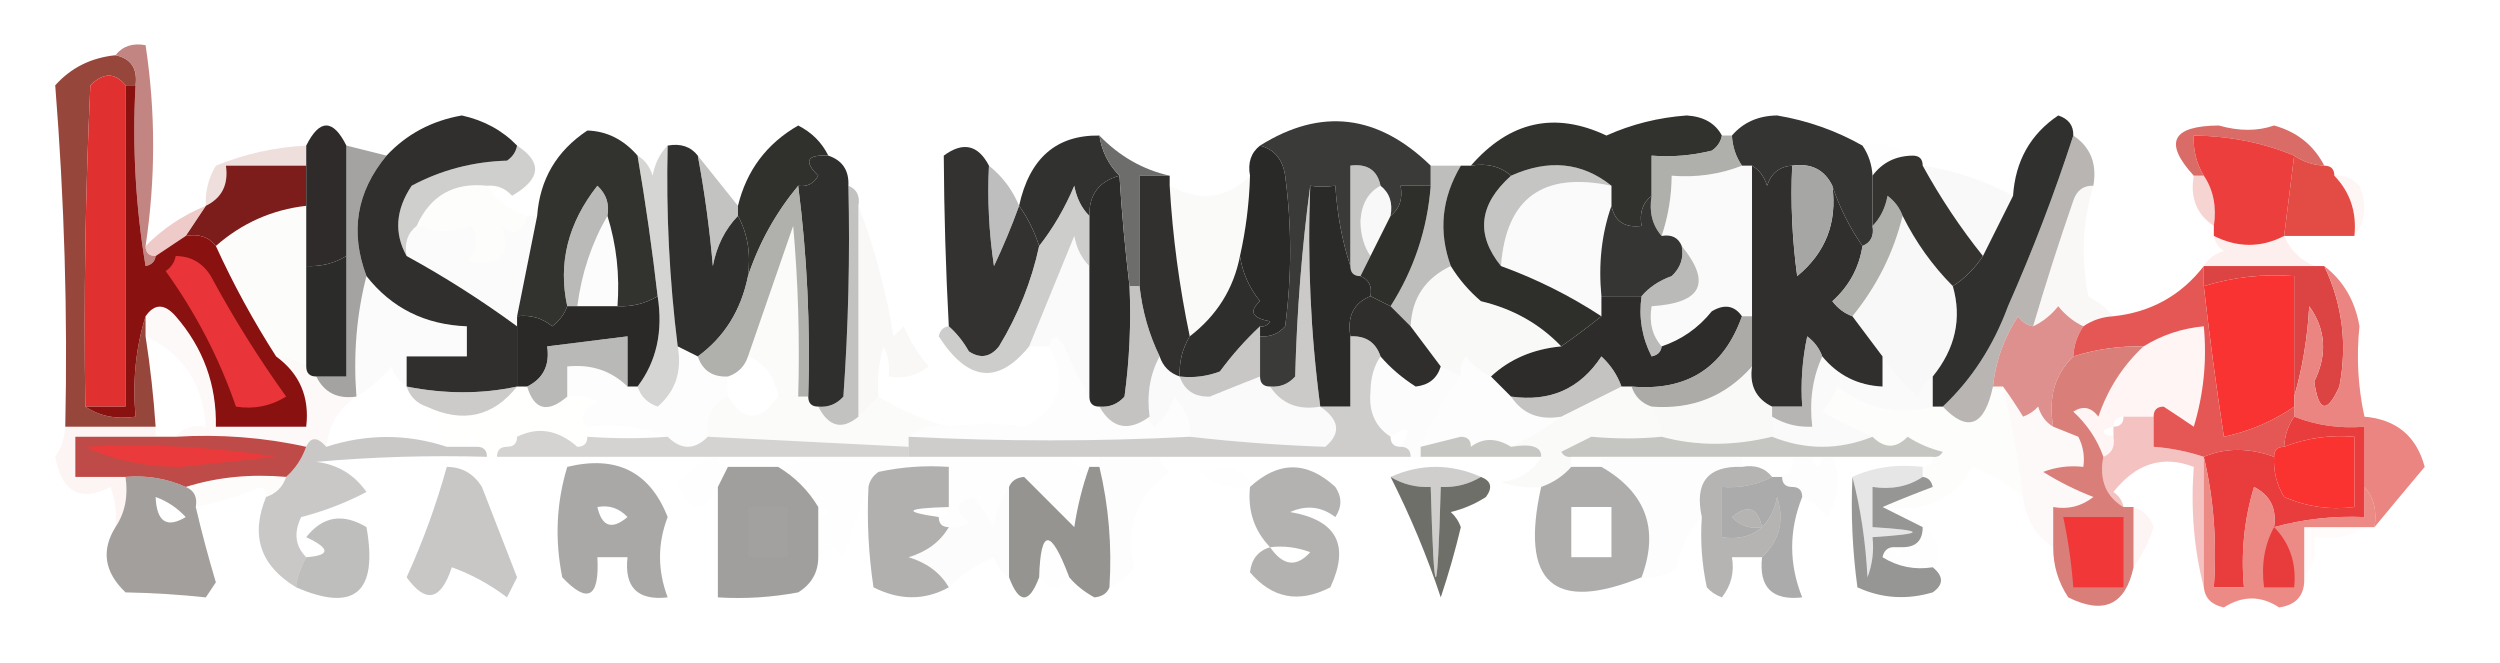 <svg xmlns="http://www.w3.org/2000/svg" xmlns:xlink="http://www.w3.org/1999/xlink" width="249px" height="66px" style="shape-rendering:geometricPrecision; text-rendering:geometricPrecision; image-rendering:optimizeQuality; fill-rule:evenodd; clip-rule:evenodd"><g><path style="opacity:1" fill="#97463b" d="M 11.5,5.5 C 13.048,5.821 13.715,6.821 13.5,8.5C 13.167,8.5 12.833,8.5 12.5,8.5C 11.458,7.209 10.292,7.209 9,8.5C 8.5,19.162 8.334,29.828 8.5,40.5C 9.919,41.451 11.585,41.785 13.5,41.5C 13.187,37.958 13.521,34.625 14.5,31.5C 14.5,32.167 14.5,32.833 14.5,33.5C 14.963,36.482 15.296,39.482 15.5,42.5C 12.5,42.5 9.5,42.5 6.5,42.5C 6.748,31.326 6.414,19.993 5.5,8.5C 7.064,6.749 9.064,5.749 11.5,5.5 Z"></path></g><g><path style="opacity:1" fill="#343432" d="M 185.5,14.5 C 186.11,15.391 186.443,16.391 186.5,17.5C 186.5,19.167 186.5,20.833 186.5,22.5C 186.672,23.492 186.338,24.158 185.5,24.5C 184.203,22.629 183.203,20.629 182.5,18.5C 181.713,16.896 180.38,16.229 178.5,16.5C 177.25,16.577 176.417,17.244 176,18.5C 175.722,17.584 175.222,16.918 174.5,16.5C 174.167,16.5 173.833,16.5 173.5,16.5C 172.89,15.609 172.557,14.609 172.5,13.5C 173.624,12.191 175.124,11.525 177,11.5C 180.037,12.012 182.871,13.012 185.5,14.5 Z"></path></g><g><path style="opacity:1" fill="#3a3a39" d="M 142.5,16.5 C 142.5,17.167 142.5,17.833 142.5,18.5C 141.5,18.5 140.5,18.5 139.5,18.5C 139.737,19.791 139.404,20.791 138.5,21.5C 138.737,20.209 138.404,19.209 137.5,18.5C 137.179,16.952 136.179,16.285 134.5,16.5C 134.5,19.833 134.5,23.167 134.5,26.5C 133.683,24.031 133.183,21.365 133,18.5C 132.03,18.624 131.197,18.624 130.5,18.5C 129.672,24.653 129.172,30.987 129,37.5C 128.329,38.252 127.496,38.586 126.5,38.5C 125.833,38.5 125.5,38.167 125.5,37.5C 125.5,36.167 125.5,34.833 125.5,33.5C 126.496,33.586 127.329,33.252 128,32.5C 128.667,27.5 128.667,22.5 128,17.5C 127.764,15.881 126.931,14.881 125.5,14.5C 131.558,10.703 137.225,11.37 142.5,16.5 Z"></path></g><g><path style="opacity:1" fill="#e03130" d="M 12.5,8.5 C 12.5,19.167 12.5,29.833 12.5,40.5C 11.167,40.5 9.833,40.5 8.5,40.5C 8.334,29.828 8.5,19.162 9,8.5C 10.292,7.209 11.458,7.209 12.5,8.5 Z"></path></g><g><path style="opacity:1" fill="#31312f" d="M 109.5,13.5 C 109.733,15.062 110.4,16.395 111.5,17.5C 109.468,18.048 108.468,19.381 108.5,21.5C 107.732,20.738 107.232,19.738 107,18.5C 106.059,20.727 104.892,22.727 103.5,24.5C 103.011,23.005 102.345,21.672 101.5,20.5C 102.536,15.767 105.202,13.434 109.5,13.5 Z"></path></g><g><path style="opacity:0.004" fill="#dddcd2" d="M 185.5,14.5 C 187.415,14.216 189.081,14.549 190.5,15.5C 188.801,15.527 187.467,16.194 186.5,17.5C 186.443,16.391 186.11,15.391 185.5,14.5 Z"></path></g><g><path style="opacity:1" fill="#da6c68" d="M 231.5,16.5 C 230.391,16.443 229.391,16.11 228.5,15.5C 225.411,14.215 222.078,13.549 218.5,13.5C 218.433,14.959 218.766,16.292 219.5,17.5C 219.167,17.5 218.833,17.5 218.5,17.5C 215.481,14.201 216.314,12.534 221,12.5C 223.006,13.073 224.84,13.073 226.5,12.5C 228.786,13.133 230.452,14.466 231.5,16.5 Z"></path></g><g><path style="opacity:0.439" fill="#dab6b0" d="M 30.5,14.5 C 30.5,15.167 30.5,15.833 30.5,16.5C 27.833,16.5 25.167,16.5 22.5,16.5C 22.771,18.38 22.104,19.713 20.5,20.5C 20.421,19.07 20.754,17.736 21.5,16.5C 24.391,15.322 27.391,14.655 30.5,14.5 Z"></path></g><g><path style="opacity:1" fill="#30302d" d="M 82.5,15.5 C 80.352,15.389 80.019,16.056 81.5,17.5C 81.043,18.297 80.376,18.631 79.5,18.5C 77.27,21.19 75.604,24.19 74.5,27.5C 74.795,25.265 74.461,23.265 73.5,21.5C 73.5,21.167 73.5,20.833 73.5,20.5C 74.36,16.974 76.36,14.307 79.5,12.5C 80.855,13.188 81.855,14.188 82.5,15.5 Z"></path></g><g><path style="opacity:0.459" fill="#979893" d="M 51.5,14.5 C 54.052,16.163 53.886,17.83 51,19.5C 50.329,18.748 49.496,18.414 48.5,18.5C 45.188,18.149 42.855,19.482 41.5,22.5C 40.596,23.209 40.263,24.209 40.5,25.5C 39.236,23.228 39.402,20.895 41,18.5C 43.93,16.934 47.097,16.1 50.5,16C 51.056,15.617 51.389,15.117 51.5,14.5 Z"></path></g><g><path style="opacity:1" fill="#292928" d="M 125.5,14.5 C 126.931,14.881 127.764,15.881 128,17.5C 128.667,22.5 128.667,27.5 128,32.5C 127.329,33.252 126.496,33.586 125.5,33.5C 125.5,33.167 125.5,32.833 125.5,32.5C 125.938,32.565 126.272,32.399 126.5,32C 124.699,31.683 124.366,31.016 125.5,30C 124.418,28.67 123.751,27.17 123.5,25.5C 124.092,22.873 124.425,20.206 124.5,17.5C 124.263,16.209 124.596,15.209 125.5,14.5 Z"></path></g><g><path style="opacity:0.548" fill="#969792" d="M 160.5,18.5 C 153.662,17.068 149.995,19.735 149.5,26.5C 146.96,23.366 147.293,20.366 150.5,17.5C 154.243,15.824 157.576,16.157 160.5,18.5 Z"></path></g><g><path style="opacity:1" fill="#31322e" d="M 171.5,13.5 C 171.389,14.117 171.056,14.617 170.5,15C 168.527,15.495 166.527,15.662 164.5,15.5C 164.5,16.833 164.5,18.167 164.5,19.5C 163.596,20.209 163.263,21.209 163.5,22.5C 161.821,22.715 160.821,22.048 160.5,20.5C 160.5,19.833 160.5,19.167 160.5,18.5C 157.576,16.157 154.243,15.824 150.5,17.5C 149.432,16.566 148.099,16.232 146.5,16.5C 150.354,12.075 154.854,11.075 160,13.5C 162.522,12.369 165.189,11.703 168,11.5C 169.681,11.608 170.848,12.275 171.5,13.5 Z"></path></g><g><path style="opacity:0.753" fill="#959591" d="M 171.5,13.5 C 171.833,13.5 172.167,13.5 172.5,13.5C 172.557,14.609 172.89,15.609 173.5,16.5C 171.283,17.369 168.95,17.702 166.5,17.5C 166.483,19.565 166.15,21.565 165.5,23.5C 164.566,22.432 164.232,21.099 164.5,19.5C 164.5,18.167 164.5,16.833 164.5,15.5C 166.527,15.662 168.527,15.495 170.5,15C 171.056,14.617 171.389,14.117 171.5,13.5 Z"></path></g><g><path style="opacity:1" fill="#2b2b29" d="M 111.5,17.5 C 111.724,21.179 112.058,24.846 112.5,28.5C 112.665,32.182 112.499,35.848 112,39.5C 111.329,40.252 110.496,40.586 109.5,40.5C 108.833,40.5 108.5,40.167 108.5,39.5C 108.5,35.167 108.5,30.833 108.5,26.5C 108.5,24.833 108.5,23.167 108.5,21.5C 108.468,19.381 109.468,18.048 111.5,17.5 Z"></path></g><g><path style="opacity:0.533" fill="#92928f" d="M 137.5,18.5 C 136.275,19.152 135.608,20.319 135.5,22C 135.514,23.385 135.848,24.551 136.5,25.5C 136.167,26.167 135.833,26.833 135.5,27.5C 134.833,27.5 134.5,27.167 134.5,26.5C 134.5,23.167 134.5,19.833 134.5,16.5C 136.179,16.285 137.179,16.952 137.5,18.5 Z"></path></g><g><path style="opacity:0.88" fill="#bb7571" d="M 11.5,5.5 C 12.209,4.596 13.209,4.263 14.5,4.5C 15.505,11.146 15.505,17.813 14.5,24.5C 14.5,25.167 14.833,25.5 15.5,25.5C 15.44,26.043 15.107,26.376 14.5,26.5C 13.504,20.537 13.171,14.537 13.5,8.5C 13.715,6.821 13.048,5.821 11.5,5.5 Z"></path></g><g><path style="opacity:1" fill="#2a2a29" d="M 134.5,26.5 C 134.5,27.167 134.833,27.5 135.5,27.5C 136.338,27.842 136.672,28.508 136.5,29.5C 134.824,30.183 134.157,31.517 134.5,33.5C 134.5,35.833 134.5,38.167 134.5,40.5C 133.5,40.5 132.5,40.5 131.5,40.5C 130.536,33.254 130.203,25.92 130.5,18.5C 131.197,18.624 132.03,18.624 133,18.5C 133.183,21.365 133.683,24.031 134.5,26.5 Z"></path></g><g><path style="opacity:0.143" fill="#ddddd9" d="M 173.5,16.5 C 173.833,16.5 174.167,16.5 174.5,16.5C 174.5,21.5 174.5,26.5 174.5,31.5C 174.167,31.5 173.833,31.5 173.5,31.5C 172.749,30.427 171.749,30.26 170.5,31C 169.154,32.669 167.487,33.836 165.5,34.5C 164.566,33.432 164.232,32.099 164.5,30.5C 169.502,30.189 170.502,28.189 167.5,24.5C 167.158,23.662 166.492,23.328 165.5,23.5C 166.15,21.565 166.483,19.565 166.5,17.5C 168.95,17.702 171.283,17.369 173.5,16.5 Z"></path></g><g><path style="opacity:0.682" fill="#979390" d="M 206.5,13.5 C 208.213,14.635 208.88,16.302 208.5,18.5C 207.503,18.47 206.836,18.97 206.5,20C 205.056,24.165 203.722,28.332 202.5,32.5C 201.883,32.389 201.383,32.056 201,31.5C 199.589,33.65 198.755,35.984 198.5,38.5C 197.655,42.446 195.988,43.112 193.5,40.5C 196.365,37.81 198.531,34.477 200,30.5C 202.468,24.927 204.635,19.26 206.5,13.5 Z"></path></g><g><path style="opacity:0.804" fill="#8e8c8a" d="M 34.5,14.5 C 35.833,14.833 37.167,15.167 38.5,15.5C 35.509,19.101 34.843,23.101 36.5,27.5C 35.517,31.298 35.183,35.298 35.5,39.5C 33.62,39.771 32.287,39.104 31.5,37.5C 32.5,37.5 33.5,37.5 34.5,37.5C 34.5,33.5 34.5,29.5 34.5,25.5C 34.5,21.833 34.5,18.167 34.5,14.5 Z"></path></g><g><path style="opacity:1" fill="#32322f" d="M 63.5,15.5 C 64.296,20.147 64.963,24.814 65.5,29.5C 64.292,30.234 62.959,30.567 61.5,30.5C 61.736,27.392 61.403,24.392 60.5,21.5C 60.719,20.325 60.386,19.325 59.5,18.5C 56.567,22.227 55.567,26.227 56.5,30.5C 56.217,31.289 55.717,31.956 55,32.5C 53.989,31.663 52.822,31.33 51.5,31.5C 52.167,28.167 52.833,24.833 53.5,21.5C 53.771,17.864 55.437,15.03 58.5,13C 60.435,13.058 62.102,13.891 63.5,15.5 Z"></path></g><g><path style="opacity:0.42" fill="#9c9b98" d="M 66.5,14.5 C 66.336,21.202 66.669,27.869 67.5,34.5C 67.949,36.977 67.282,38.977 65.5,40.5C 64.478,40.145 63.811,39.478 63.5,38.5C 65.388,36.012 66.055,33.012 65.5,29.5C 64.963,24.814 64.296,20.147 63.5,15.5C 64.222,15.918 64.722,16.584 65,17.5C 65.232,16.262 65.732,15.262 66.5,14.5 Z"></path></g><g><path style="opacity:1" fill="#302f2d" d="M 174.5,16.5 C 175.222,16.918 175.722,17.584 176,18.5C 176.417,17.244 177.25,16.577 178.5,16.5C 178.335,20.182 178.501,23.848 179,27.5C 181.833,25.164 183,22.164 182.5,18.5C 183.203,20.629 184.203,22.629 185.5,24.5C 185.16,26.679 184.16,28.512 182.5,30C 183.044,30.717 183.711,31.217 184.5,31.5C 185.5,32.833 186.5,34.167 187.5,35.5C 187.5,36.5 187.5,37.5 187.5,38.5C 185.053,38.385 183.053,37.385 181.5,35.5C 181.217,34.711 180.717,34.044 180,33.5C 179.503,35.81 179.337,38.143 179.5,40.5C 178.5,40.5 177.5,40.5 176.5,40.5C 174.896,39.713 174.229,38.38 174.5,36.5C 174.5,34.833 174.5,33.167 174.5,31.5C 174.5,26.5 174.5,21.5 174.5,16.5 Z"></path></g><g><path style="opacity:1" fill="#e24c45" d="M 228.5,15.5 C 229.391,16.11 230.391,16.443 231.5,16.5C 232.167,16.5 232.5,16.833 232.5,17.5C 234.081,19.142 234.747,21.142 234.5,23.5C 232.167,23.5 229.833,23.5 227.5,23.5C 227.83,20.828 228.163,18.162 228.5,15.5 Z"></path></g><g><path style="opacity:0.153" fill="#f5c4c3" d="M 232.5,17.5 C 233.496,17.414 234.329,17.748 235,18.5C 235.78,20.387 235.613,22.054 234.5,23.5C 234.747,21.142 234.081,19.142 232.5,17.5 Z"></path></g><g><path style="opacity:1" fill="#7d1d1b" d="M 30.5,16.5 C 30.5,17.833 30.5,19.167 30.5,20.5C 27.104,20.884 24.104,22.218 21.5,24.5C 20.791,23.596 19.791,23.263 18.5,23.5C 19.167,22.5 19.833,21.5 20.5,20.5C 22.104,19.713 22.771,18.38 22.5,16.5C 25.167,16.5 27.833,16.5 30.5,16.5 Z"></path></g><g><path style="opacity:0.059" fill="#e1e0da" d="M 48.5,18.5 C 49.436,19.974 50.77,20.974 52.5,21.5C 51.992,23.233 51.159,23.566 50,22.5C 50.999,25.504 49.832,26.671 46.5,26C 47.517,24.951 47.684,23.784 47,22.5C 45.293,23.138 43.46,23.138 41.5,22.5C 42.855,19.482 45.188,18.149 48.5,18.5 Z"></path></g><g><path style="opacity:1" fill="#333231" d="M 98.5,16.5 C 98.335,19.85 98.502,23.183 99,26.5C 99.938,24.512 100.772,22.512 101.5,20.5C 102.345,21.672 103.011,23.005 103.5,24.5C 102.74,28.027 101.406,31.36 99.5,34.5C 98.635,35.583 97.635,35.749 96.5,35C 95.934,34.005 95.267,33.172 94.5,32.5C 94.197,26.815 94.03,21.148 94,15.5C 95.915,14.084 97.415,14.418 98.5,16.5 Z"></path></g><g><path style="opacity:1" fill="#6d6d6c" d="M 109.5,13.5 C 111.492,15.564 113.825,16.897 116.5,17.5C 115.5,17.5 114.5,17.5 113.5,17.5C 113.5,21.167 113.5,24.833 113.5,28.5C 113.167,28.5 112.833,28.5 112.5,28.5C 112.058,24.846 111.724,21.179 111.5,17.5C 110.4,16.395 109.733,15.062 109.5,13.5 Z"></path></g><g><path style="opacity:0.141" fill="#dbdad5" d="M 191.5,16.5 C 194.655,16.977 197.655,17.977 200.5,19.5C 199.5,21.5 198.5,23.5 197.5,25.5C 195.265,22.709 193.265,19.709 191.5,16.5 Z"></path></g><g><path style="opacity:0.592" fill="#f0b6b1" d="M 218.5,17.5 C 218.833,17.5 219.167,17.5 219.5,17.5C 220.451,18.919 220.784,20.585 220.5,22.5C 218.787,21.365 218.12,19.698 218.5,17.5 Z"></path></g><g><path style="opacity:1" fill="#2e2b2a" d="M 34.5,14.5 C 34.5,18.167 34.5,21.833 34.5,25.5C 33.292,26.234 31.959,26.567 30.5,26.5C 30.5,24.5 30.5,22.5 30.5,20.5C 30.5,19.167 30.5,17.833 30.5,16.5C 30.5,15.833 30.5,15.167 30.5,14.5C 31.833,11.833 33.167,11.833 34.5,14.5 Z"></path></g><g><path style="opacity:1" fill="#302f2d" d="M 51.5,14.5 C 51.389,15.117 51.056,15.617 50.5,16C 47.097,16.1 43.93,16.934 41,18.5C 39.402,20.895 39.236,23.228 40.5,25.5C 44.267,27.557 47.933,29.891 51.5,32.5C 51.5,34.5 51.5,36.5 51.5,38.5C 47.987,39.258 44.32,39.258 40.5,38.5C 40.5,37.5 40.5,36.5 40.5,35.5C 42.5,35.5 44.5,35.5 46.5,35.5C 46.5,34.5 46.5,33.5 46.5,32.5C 42.326,32.341 38.992,30.675 36.5,27.5C 34.843,23.101 35.509,19.101 38.5,15.5C 40.495,13.361 42.995,12.027 46,11.5C 48.209,11.989 50.042,12.989 51.5,14.5 Z"></path></g><g><path style="opacity:1" fill="#2f2f2d" d="M 66.5,14.5 C 67.791,14.263 68.791,14.596 69.5,15.5C 70.18,19.119 70.68,22.786 71,26.5C 71.374,24.509 72.207,22.842 73.5,21.5C 74.461,23.265 74.795,25.265 74.5,27.5C 73.805,30.915 72.138,33.582 69.5,35.5C 68.833,35.167 68.167,34.833 67.5,34.5C 66.669,27.869 66.336,21.202 66.5,14.5 Z"></path></g><g><path style="opacity:0.144" fill="#dcddd8" d="M 160.5,18.5 C 160.5,19.167 160.5,19.833 160.5,20.5C 159.523,23.287 159.19,26.287 159.5,29.5C 159.5,30.167 159.5,30.833 159.5,31.5C 156.377,29.456 153.044,27.79 149.5,26.5C 149.995,19.735 153.662,17.068 160.5,18.5 Z"></path></g><g><path style="opacity:0.616" fill="#9d9d9a" d="M 69.5,15.5 C 70.833,17.167 72.167,18.833 73.5,20.5C 73.5,20.833 73.5,21.167 73.5,21.5C 72.207,22.842 71.374,24.509 71,26.5C 70.68,22.786 70.18,19.119 69.5,15.5 Z"></path></g><g><path style="opacity:0.158" fill="#d6d6d3" d="M 137.5,18.5 C 138.404,19.209 138.737,20.209 138.5,21.5C 137.833,22.833 137.167,24.167 136.5,25.5C 135.848,24.551 135.514,23.385 135.5,22C 135.608,20.319 136.275,19.152 137.5,18.5 Z"></path></g><g><path style="opacity:1" fill="#353533" d="M 164.5,19.5 C 164.232,21.099 164.566,22.432 165.5,23.5C 166.492,23.328 167.158,23.662 167.5,24.5C 167.719,25.675 167.386,26.675 166.5,27.5C 165.261,27.942 164.261,28.609 163.5,29.5C 162.167,29.5 160.833,29.5 159.5,29.5C 159.19,26.287 159.523,23.287 160.5,20.5C 160.821,22.048 161.821,22.715 163.5,22.5C 163.263,21.209 163.596,20.209 164.5,19.5 Z"></path></g><g><path style="opacity:1" fill="#ec3e3d" d="M 228.5,15.5 C 228.163,18.162 227.83,20.828 227.5,23.5C 225.208,24.686 222.874,24.686 220.5,23.5C 220.5,23.167 220.5,22.833 220.5,22.5C 220.784,20.585 220.451,18.919 219.5,17.5C 218.766,16.292 218.433,14.959 218.5,13.5C 222.078,13.549 225.411,14.215 228.5,15.5 Z"></path></g><g><path style="opacity:0.639" fill="#e4adab" d="M 20.5,20.5 C 19.833,21.5 19.167,22.5 18.5,23.5C 17.5,24.167 16.5,24.833 15.5,25.5C 14.833,25.5 14.5,25.167 14.5,24.5C 16.246,22.748 18.246,21.415 20.5,20.5 Z"></path></g><g><path style="opacity:0.62" fill="#908f8e" d="M 60.5,21.5 C 58.928,24.215 57.928,27.215 57.5,30.5C 57.167,30.5 56.833,30.5 56.5,30.5C 55.567,26.227 56.567,22.227 59.5,18.5C 60.386,19.325 60.719,20.325 60.5,21.5 Z"></path></g><g><path style="opacity:0.616" fill="#979696" d="M 98.5,16.5 C 99.857,17.59 100.857,18.924 101.5,20.5C 100.772,22.512 99.938,24.512 99,26.5C 98.502,23.183 98.335,19.85 98.5,16.5 Z"></path></g><g><path style="opacity:0.667" fill="#9d9d9a" d="M 142.5,16.5 C 143.5,16.5 144.5,16.5 145.5,16.5C 143.583,19.728 143.249,23.062 144.5,26.5C 141.956,27.708 140.622,29.708 140.5,32.5C 139.833,31.833 139.167,31.167 138.5,30.5C 140.829,26.845 142.163,22.845 142.5,18.5C 142.5,17.833 142.5,17.167 142.5,16.5 Z"></path></g><g><path style="opacity:0.939" fill="#a1a19f" d="M 178.5,16.5 C 180.38,16.229 181.713,16.896 182.5,18.5C 183,22.164 181.833,25.164 179,27.5C 178.501,23.848 178.335,20.182 178.5,16.5 Z"></path></g><g><path style="opacity:0.11" fill="#d2d2ce" d="M 124.5,17.5 C 124.425,20.206 124.092,22.873 123.5,25.5C 122.865,28.762 121.198,31.428 118.5,33.5C 117.462,28.564 116.795,23.564 116.5,18.5C 119.518,20.131 122.185,19.797 124.5,17.5 Z"></path></g><g><path style="opacity:1" fill="#30302e" d="M 206.5,13.5 C 204.635,19.26 202.468,24.927 200,30.5C 198.531,34.477 196.365,37.81 193.5,40.5C 193.167,40.5 192.833,40.5 192.5,40.5C 192.5,39.5 192.5,38.5 192.5,37.5C 194.753,34.723 195.419,31.723 194.5,28.5C 195.694,27.728 196.694,26.728 197.5,25.5C 198.5,23.5 199.5,21.5 200.5,19.5C 200.73,16.032 202.23,13.365 205,11.5C 206.03,11.836 206.53,12.503 206.5,13.5 Z"></path></g><g><path style="opacity:0.184" fill="#f7aca2" d="M 220.5,23.5 C 222.874,24.686 225.208,24.686 227.5,23.5C 228.1,24.9 229.1,25.9 230.5,26.5C 226.833,26.5 223.167,26.5 219.5,26.5C 219.918,25.778 220.584,25.278 221.5,25C 220.944,24.617 220.611,24.117 220.5,23.5 Z"></path></g><g><path style="opacity:0.602" fill="#9b9b97" d="M 84.5,18.5 C 85.338,18.842 85.672,19.508 85.5,20.5C 85.5,27.5 85.5,34.5 85.5,41.5C 83.872,42.853 82.538,42.52 81.5,40.5C 82.496,40.586 83.329,40.252 84,39.5C 84.5,32.508 84.666,25.508 84.5,18.5 Z"></path></g><g><path style="opacity:1" fill="#2e2e2b" d="M 142.5,18.5 C 142.163,22.845 140.829,26.845 138.5,30.5C 137.833,30.167 137.167,29.833 136.5,29.5C 136.672,28.508 136.338,27.842 135.5,27.5C 135.833,26.833 136.167,26.167 136.5,25.5C 137.167,24.167 137.833,22.833 138.5,21.5C 139.404,20.791 139.737,19.791 139.5,18.5C 140.5,18.5 141.5,18.5 142.5,18.5 Z"></path></g><g><path style="opacity:0.767" fill="#979794" d="M 189.5,21.5 C 188.604,25.168 186.937,28.501 184.5,31.5C 183.711,31.217 183.044,30.717 182.5,30C 184.16,28.512 185.16,26.679 185.5,24.5C 186.338,24.158 186.672,23.492 186.5,22.5C 187.268,21.738 187.768,20.738 188,19.5C 188.717,20.044 189.217,20.711 189.5,21.5 Z"></path></g><g><path style="opacity:0.193" fill="#e8d9d4" d="M 208.5,18.5 C 207.411,22.078 207.245,25.745 208,29.5C 208.995,30.066 209.828,30.733 210.5,31.5C 209.391,31.557 208.391,31.89 207.5,32.5C 206.542,32.047 205.708,31.381 205,30.5C 204.292,31.381 203.458,32.047 202.5,32.5C 203.722,28.332 205.056,24.165 206.5,20C 206.836,18.97 207.503,18.47 208.5,18.5 Z"></path></g><g><path style="opacity:0.071" fill="#e0d5cf" d="M 30.5,20.5 C 30.5,22.5 30.5,24.5 30.5,26.5C 30.5,29.833 30.5,33.167 30.5,36.5C 29.609,35.89 28.609,35.557 27.5,35.5C 25.234,31.966 23.234,28.3 21.5,24.5C 24.104,22.218 27.104,20.884 30.5,20.5 Z"></path></g><g><path style="opacity:0.073" fill="#d3d4d0" d="M 60.5,21.5 C 61.403,24.392 61.736,27.392 61.5,30.5C 60.167,30.5 58.833,30.5 57.5,30.5C 57.928,27.215 58.928,24.215 60.5,21.5 Z"></path></g><g><path style="opacity:1" fill="#2e2e2b" d="M 145.5,16.5 C 145.833,16.5 146.167,16.5 146.5,16.5C 148.099,16.232 149.432,16.566 150.5,17.5C 147.293,20.366 146.96,23.366 149.5,26.5C 153.044,27.79 156.377,29.456 159.5,31.5C 158.209,32.535 156.876,33.535 155.5,34.5C 153.351,32.254 150.684,30.754 147.5,30C 146.29,28.961 145.29,27.794 144.5,26.5C 143.249,23.062 143.583,19.728 145.5,16.5 Z"></path></g><g><path style="opacity:1" fill="#343330" d="M 190.5,15.5 C 191.167,15.5 191.5,15.833 191.5,16.5C 193.265,19.709 195.265,22.709 197.5,25.5C 196.694,26.728 195.694,27.728 194.5,28.5C 192.478,26.469 190.811,24.135 189.5,21.5C 189.217,20.711 188.717,20.044 188,19.5C 187.768,20.738 187.268,21.738 186.5,22.5C 186.5,20.833 186.5,19.167 186.5,17.5C 187.467,16.194 188.801,15.527 190.5,15.5 Z"></path></g><g><path style="opacity:1" fill="#2b2b2a" d="M 34.5,25.5 C 34.5,29.5 34.5,33.5 34.5,37.5C 33.5,37.5 32.5,37.5 31.5,37.5C 30.833,37.5 30.5,37.167 30.5,36.5C 30.5,33.167 30.5,29.833 30.5,26.5C 31.959,26.567 33.292,26.234 34.5,25.5 Z"></path></g><g><path style="opacity:0.112" fill="#dbd9d6" d="M 52.5,21.5 C 52.833,21.5 53.167,21.5 53.5,21.5C 52.833,24.833 52.167,28.167 51.5,31.5C 51.5,31.833 51.5,32.167 51.5,32.5C 47.933,29.891 44.267,27.557 40.5,25.5C 40.263,24.209 40.596,23.209 41.5,22.5C 43.46,23.138 45.293,23.138 47,22.5C 47.684,23.784 47.517,24.951 46.5,26C 49.832,26.671 50.999,25.504 50,22.5C 51.159,23.566 51.992,23.233 52.5,21.5 Z"></path></g><g><path style="opacity:1" fill="#2f2f2d" d="M 82.5,15.5 C 83.906,15.973 84.573,16.973 84.5,18.5C 84.666,25.508 84.5,32.508 84,39.5C 83.329,40.252 82.496,40.586 81.5,40.5C 80.833,40.5 80.5,40.167 80.5,39.5C 80.72,32.457 80.386,25.457 79.5,18.5C 80.376,18.631 81.043,18.297 81.5,17.5C 80.019,16.056 80.352,15.389 82.5,15.5 Z"></path></g><g><path style="opacity:0.144" fill="#dfdfda" d="M 79.5,39.5 C 78.833,39.5 78.167,39.5 77.5,39.5C 77.201,37.545 76.201,36.211 74.5,35.5C 75.979,31.198 77.479,26.865 79,22.5C 79.499,28.157 79.666,33.824 79.5,39.5 Z"></path></g><g><path style="opacity:0.119" fill="#d9d9d3" d="M 108.5,26.5 C 108.5,30.833 108.5,35.167 108.5,39.5C 107.59,37.981 106.757,36.315 106,34.5C 105.31,33.262 104.81,33.262 104.5,34.5C 103.833,34.5 103.167,34.5 102.5,34.5C 103.985,30.859 105.485,27.192 107,23.5C 107.232,24.738 107.732,25.738 108.5,26.5 Z"></path></g><g><path style="opacity:0.18" fill="#dddcd8" d="M 189.5,21.5 C 190.811,24.135 192.478,26.469 194.5,28.5C 195.419,31.723 194.753,34.723 192.5,37.5C 191.778,37.917 191.278,38.584 191,39.5C 189.595,38.27 188.429,36.936 187.5,35.5C 186.5,34.167 185.5,32.833 184.5,31.5C 186.937,28.501 188.604,25.168 189.5,21.5 Z"></path></g><g><path style="opacity:0.745" fill="#959591" d="M 79.5,18.5 C 80.386,25.457 80.72,32.457 80.5,39.5C 80.167,39.5 79.833,39.5 79.5,39.5C 79.666,33.824 79.499,28.157 79,22.5C 77.479,26.865 75.979,31.198 74.5,35.5C 74.167,36.5 73.5,37.167 72.5,37.5C 70.973,37.573 69.973,36.906 69.5,35.5C 72.138,33.582 73.805,30.915 74.5,27.5C 75.604,24.19 77.27,21.19 79.5,18.5 Z"></path></g><g><path style="opacity:1" fill="#2f2e2c" d="M 136.5,29.5 C 137.167,29.833 137.833,30.167 138.5,30.5C 139.167,31.167 139.833,31.833 140.5,32.5C 141.5,33.833 142.5,35.167 143.5,36.5C 143.134,37.695 142.301,38.361 141,38.5C 139.636,37.629 138.47,36.629 137.5,35.5C 137.027,34.094 136.027,33.427 134.5,33.5C 134.157,31.517 134.824,30.183 136.5,29.5 Z"></path></g><g><path style="opacity:1" fill="#2d2c2a" d="M 159.5,29.5 C 160.833,29.5 162.167,29.5 163.5,29.5C 163.201,31.604 163.534,33.604 164.5,35.5C 165.107,35.376 165.44,35.043 165.5,34.5C 167.487,33.836 169.154,32.669 170.5,31C 171.749,30.26 172.749,30.427 173.5,31.5C 171.676,36.647 168.009,38.98 162.5,38.5C 162.167,38.5 161.833,38.5 161.5,38.5C 161.092,37.357 160.425,36.357 159.5,35.5C 157.387,38.721 154.387,40.055 150.5,39.5C 149.833,38.833 149.167,38.167 148.5,37.5C 150.355,35.767 152.688,34.767 155.5,34.5C 156.876,33.535 158.209,32.535 159.5,31.5C 159.5,30.833 159.5,30.167 159.5,29.5 Z"></path></g><g><path style="opacity:1" fill="#f93332" d="M 228.5,39.5 C 228.5,39.833 228.5,40.167 228.5,40.5C 226.42,41.946 224.087,42.946 221.5,43.5C 220.731,38.488 220.065,33.488 219.5,28.5C 222.391,27.598 225.391,27.264 228.5,27.5C 228.5,31.5 228.5,35.5 228.5,39.5 Z"></path></g><g><path style="opacity:0.071" fill="#c9c9c6" d="M 36.5,27.5 C 38.992,30.675 42.326,32.341 46.5,32.5C 46.5,33.5 46.5,34.5 46.5,35.5C 44.5,35.5 42.5,35.5 40.5,35.5C 40.5,36.5 40.5,37.5 40.5,38.5C 39.778,38.083 39.278,37.416 39,36.5C 37.961,37.71 36.794,38.71 35.5,39.5C 35.183,35.298 35.517,31.298 36.5,27.5 Z"></path></g><g><path style="opacity:1" fill="#2a2927" d="M 65.5,29.5 C 66.055,33.012 65.388,36.012 63.5,38.5C 63.167,38.5 62.833,38.5 62.5,38.5C 62.5,36.833 62.5,35.167 62.5,33.5C 59.833,33.833 57.167,34.167 54.5,34.5C 54.771,36.38 54.104,37.713 52.5,38.5C 52.167,38.5 51.833,38.5 51.5,38.5C 51.5,36.5 51.5,34.5 51.5,32.5C 51.5,32.167 51.5,31.833 51.5,31.5C 52.822,31.33 53.989,31.663 55,32.5C 55.717,31.956 56.217,31.289 56.5,30.5C 56.833,30.5 57.167,30.5 57.5,30.5C 58.833,30.5 60.167,30.5 61.5,30.5C 62.959,30.567 64.292,30.234 65.5,29.5 Z"></path></g><g><path style="opacity:1" fill="#31302f" d="M 116.5,17.5 C 116.5,17.833 116.5,18.167 116.5,18.5C 116.795,23.564 117.462,28.564 118.5,33.5C 117.766,34.708 117.433,36.041 117.5,37.5C 116.5,37.167 115.833,36.5 115.5,35.5C 114.434,33.299 113.767,30.965 113.5,28.5C 113.5,24.833 113.5,21.167 113.5,17.5C 114.5,17.5 115.5,17.5 116.5,17.5 Z"></path></g><g><path style="opacity:1" fill="#2e2e2c" d="M 123.5,25.5 C 123.751,27.17 124.418,28.67 125.5,30C 124.366,31.016 124.699,31.683 126.5,32C 126.272,32.399 125.938,32.565 125.5,32.5C 124.067,33.833 122.733,35.333 121.5,37C 120.207,37.49 118.873,37.657 117.5,37.5C 117.433,36.041 117.766,34.708 118.5,33.5C 121.198,31.428 122.865,28.762 123.5,25.5 Z"></path></g><g><path style="opacity:0.604" fill="#8d8e8b" d="M 167.5,24.5 C 170.502,28.189 169.502,30.189 164.5,30.5C 164.232,32.099 164.566,33.432 165.5,34.5C 165.44,35.043 165.107,35.376 164.5,35.5C 163.534,33.604 163.201,31.604 163.5,29.5C 164.261,28.609 165.261,27.942 166.5,27.5C 167.386,26.675 167.719,25.675 167.5,24.5 Z"></path></g><g><path style="opacity:0.145" fill="#d7d6d3" d="M 144.5,26.5 C 145.29,27.794 146.29,28.961 147.5,30C 150.684,30.754 153.351,32.254 155.5,34.5C 152.688,34.767 150.355,35.767 148.5,37.5C 147.542,37.047 146.708,36.38 146,35.5C 145.536,36.094 145.369,36.761 145.5,37.5C 144.833,37.167 144.167,36.833 143.5,36.5C 142.5,35.167 141.5,33.833 140.5,32.5C 140.622,29.708 141.956,27.708 144.5,26.5 Z"></path></g><g><path style="opacity:0.234" fill="#e2e1da" d="M 85.5,20.5 C 87.071,24.581 88.238,28.915 89,33.5C 89.333,33.167 89.667,32.833 90,32.5C 90.635,33.966 91.469,35.3 92.5,36.5C 91.311,37.429 89.978,37.762 88.5,37.5C 88.65,36.448 88.483,35.448 88,34.5C 87.507,36.134 87.34,37.801 87.5,39.5C 86.833,40.167 86.167,40.833 85.5,41.5C 85.5,34.5 85.5,27.5 85.5,20.5 Z"></path></g><g><path style="opacity:0.551" fill="#a5a5a1" d="M 108.5,21.5 C 108.5,23.167 108.5,24.833 108.5,26.5C 107.732,25.738 107.232,24.738 107,23.5C 105.485,27.192 103.985,30.859 102.5,34.5C 99.394,38.336 96.394,38.002 93.5,33.5C 93.624,32.893 93.957,32.56 94.5,32.5C 95.267,33.172 95.934,34.005 96.5,35C 97.635,35.749 98.635,35.583 99.5,34.5C 101.406,31.36 102.74,28.027 103.5,24.5C 104.892,22.727 106.059,20.727 107,18.5C 107.232,19.738 107.732,20.738 108.5,21.5 Z"></path></g><g><path style="opacity:1" fill="#dc4343" d="M 219.5,26.5 C 223.167,26.5 226.833,26.5 230.5,26.5C 230.833,26.5 231.167,26.5 231.5,26.5C 233.31,30.311 233.81,34.31 233,38.5C 231.768,41.23 230.935,41.063 230.5,38C 231.822,35.31 231.655,32.81 230,30.5C 229.819,33.695 229.319,36.695 228.5,39.5C 228.5,35.5 228.5,31.5 228.5,27.5C 225.391,27.264 222.391,27.598 219.5,28.5C 219.5,27.833 219.5,27.167 219.5,26.5 Z"></path></g><g><path style="opacity:0.192" fill="#facec7" d="M 215.5,40.5 C 215.262,38.737 215.262,37.07 215.5,35.5C 212.929,36.728 211.595,38.728 211.5,41.5C 210.833,41.5 210.5,41.833 210.5,42.5C 209.167,42.833 209.167,43.167 210.5,43.5C 210.672,44.492 210.338,45.158 209.5,45.5C 208.883,43.771 207.883,42.271 206.5,41C 207.449,40.383 208.282,40.549 209,41.5C 209.938,38.743 211.438,36.41 213.5,34.5C 215.315,33.37 217.315,32.704 219.5,32.5C 219.82,35.898 219.487,39.232 218.5,42.5C 217.482,41.807 216.482,41.141 215.5,40.5 Z M 215.5,40.5 C 214.833,40.5 214.5,40.833 214.5,41.5C 213.5,41.5 212.5,41.5 211.5,41.5C 211.595,38.728 212.929,36.728 215.5,35.5C 215.262,37.07 215.262,38.737 215.5,40.5 Z"></path></g><g><path style="opacity:1" fill="#89110f" d="M 12.5,8.5 C 12.833,8.5 13.167,8.5 13.5,8.5C 13.171,14.537 13.504,20.537 14.5,26.5C 15.107,26.376 15.44,26.043 15.5,25.5C 16.5,24.833 17.5,24.167 18.5,23.5C 19.791,23.263 20.791,23.596 21.5,24.5C 23.234,28.3 25.234,31.966 27.5,35.5C 29.85,37.213 30.85,39.547 30.5,42.5C 27.5,42.5 24.5,42.5 21.5,42.5C 21.581,38.327 20.248,34.661 17.5,31.5C 16.386,30.224 15.386,30.224 14.5,31.5C 13.521,34.625 13.187,37.958 13.5,41.5C 11.585,41.785 9.919,41.451 8.5,40.5C 9.833,40.5 11.167,40.5 12.5,40.5C 12.5,29.833 12.5,19.167 12.5,8.5 Z"></path></g><g><path style="opacity:0.106" fill="#f2ccc6" d="M 27.5,35.5 C 28.609,35.557 29.609,35.89 30.5,36.5C 30.5,37.167 30.833,37.5 31.5,37.5C 32.287,39.104 33.62,39.771 35.5,39.5C 33.75,40.659 32.75,42.326 32.5,44.5C 31.604,43.494 30.938,43.494 30.5,44.5C 26.265,43.564 21.931,43.231 17.5,43.5C 18.209,42.596 19.209,42.263 20.5,42.5C 20.209,38.223 18.209,35.223 14.5,33.5C 14.5,32.833 14.5,32.167 14.5,31.5C 15.386,30.224 16.386,30.224 17.5,31.5C 20.248,34.661 21.581,38.327 21.5,42.5C 24.5,42.5 27.5,42.5 30.5,42.5C 30.85,39.547 29.85,37.213 27.5,35.5 Z"></path></g><g><path style="opacity:0.627" fill="#908f8c" d="M 62.5,38.5 C 60.886,36.925 58.886,36.259 56.5,36.5C 56.5,37.5 56.5,38.5 56.5,39.5C 54.544,41.175 53.211,40.842 52.5,38.5C 54.104,37.713 54.771,36.38 54.5,34.5C 57.167,34.167 59.833,33.833 62.5,33.5C 62.5,35.167 62.5,36.833 62.5,38.5 Z"></path></g><g><path style="opacity:0.6" fill="#9d9c99" d="M 112.5,28.5 C 112.833,28.5 113.167,28.5 113.5,28.5C 113.767,30.965 114.434,33.299 115.5,35.5C 114.539,37.265 114.205,39.265 114.5,41.5C 112.414,43.023 110.748,42.69 109.5,40.5C 110.496,40.586 111.329,40.252 112,39.5C 112.499,35.848 112.665,32.182 112.5,28.5 Z"></path></g><g><path style="opacity:0.133" fill="#e1e0dc" d="M 115.5,35.5 C 115.833,36.5 116.5,37.167 117.5,37.5C 117.962,38.88 118.962,39.547 120.5,39.5C 122.177,38.813 123.844,38.147 125.5,37.5C 125.5,38.167 125.833,38.5 126.5,38.5C 127.635,40.213 129.302,40.88 131.5,40.5C 133.42,41.821 133.587,43.154 132,44.5C 127.485,44.343 122.985,44.009 118.5,43.5C 118.728,42.331 118.228,40.997 117,39.5C 116.581,40.672 115.915,41.672 115,42.5C 114.601,42.272 114.435,41.938 114.5,41.5C 114.205,39.265 114.539,37.265 115.5,35.5 Z"></path></g><g><path style="opacity:0.476" fill="#91908e" d="M 130.5,18.5 C 130.203,25.92 130.536,33.254 131.5,40.5C 129.302,40.88 127.635,40.213 126.5,38.5C 127.496,38.586 128.329,38.252 129,37.5C 129.172,30.987 129.672,24.653 130.5,18.5 Z"></path></g><g><path style="opacity:0.753" fill="#91908c" d="M 173.5,31.5 C 173.833,31.5 174.167,31.5 174.5,31.5C 174.5,33.167 174.5,34.833 174.5,36.5C 171.865,39.481 168.532,40.814 164.5,40.5C 163.5,40.167 162.833,39.5 162.5,38.5C 168.009,38.98 171.676,36.647 173.5,31.5 Z"></path></g><g><path style="opacity:1" fill="#e93539" d="M 17.5,25.5 C 19.017,25.511 20.184,26.177 21,27.5C 23.25,31.668 25.75,35.668 28.5,39.5C 26.955,40.452 25.288,40.785 23.5,40.5C 21.851,35.703 19.518,31.203 16.5,27C 17.056,26.617 17.389,26.117 17.5,25.5 Z"></path></g><g><path style="opacity:0.522" fill="#959491" d="M 125.5,32.5 C 125.5,32.833 125.5,33.167 125.5,33.5C 125.5,34.833 125.5,36.167 125.5,37.5C 123.844,38.147 122.177,38.813 120.5,39.5C 118.962,39.547 117.962,38.88 117.5,37.5C 118.873,37.657 120.207,37.49 121.5,37C 122.733,35.333 124.067,33.833 125.5,32.5 Z"></path></g><g><path style="opacity:0.665" fill="#92918e" d="M 181.5,35.5 C 180.532,37.607 180.198,39.941 180.5,42.5C 179.041,42.567 177.708,42.234 176.5,41.5C 176.5,41.167 176.5,40.833 176.5,40.5C 177.5,40.5 178.5,40.5 179.5,40.5C 179.337,38.143 179.503,35.81 180,33.5C 180.717,34.044 181.217,34.711 181.5,35.5 Z"></path></g><g><path style="opacity:0.51" fill="#9c9a97" d="M 51.5,38.5 C 49.095,41.517 46.095,42.183 42.5,40.5C 41.5,40.167 40.833,39.5 40.5,38.5C 44.32,39.258 47.987,39.258 51.5,38.5 Z"></path></g><g><path style="opacity:0.07" fill="#e1e0dc" d="M 67.5,34.5 C 68.167,34.833 68.833,35.167 69.5,35.5C 69.973,36.906 70.973,37.573 72.5,37.5C 72.5,38.167 72.5,38.833 72.5,39.5C 70.896,40.287 70.229,41.62 70.5,43.5C 69.167,44.833 67.833,44.833 66.5,43.5C 64.052,42.527 61.385,42.194 58.5,42.5C 57.668,41.672 58.001,40.838 59.5,40C 58.552,39.517 57.552,39.35 56.5,39.5C 56.5,38.5 56.5,37.5 56.5,36.5C 58.886,36.259 60.886,36.925 62.5,38.5C 62.833,38.5 63.167,38.5 63.5,38.5C 63.811,39.478 64.478,40.145 65.5,40.5C 67.282,38.977 67.949,36.977 67.5,34.5 Z"></path></g><g><path style="opacity:0.584" fill="#9a9996" d="M 161.5,38.5 C 159.5,39.5 157.5,40.5 155.5,41.5C 153.302,41.88 151.635,41.213 150.5,39.5C 154.387,40.055 157.387,38.721 159.5,35.5C 160.425,36.357 161.092,37.357 161.5,38.5 Z"></path></g><g><path style="opacity:0.941" fill="#dc8988" d="M 207.5,32.5 C 206.89,33.391 206.557,34.391 206.5,35.5C 204.656,37.279 203.99,39.612 204.5,42.5C 203.778,42.083 203.278,41.416 203,40.5C 202.586,40.957 202.086,41.291 201.5,41.5C 200.824,40.398 200.158,39.398 199.5,38.5C 199.167,38.5 198.833,38.5 198.5,38.5C 198.755,35.984 199.589,33.65 201,31.5C 201.383,32.056 201.883,32.389 202.5,32.5C 203.458,32.047 204.292,31.381 205,30.5C 205.708,31.381 206.542,32.047 207.5,32.5 Z"></path></g><g><path style="opacity:0.048" fill="#cbcbc8" d="M 137.5,35.5 C 138.47,36.629 139.636,37.629 141,38.5C 142.301,38.361 143.134,37.695 143.5,36.5C 144.167,36.833 144.833,37.167 145.5,37.5C 143.89,39.59 142.557,41.923 141.5,44.5C 141.5,44.833 141.5,45.167 141.5,45.5C 141.167,45.5 140.833,45.5 140.5,45.5C 140.5,44.833 140.167,44.5 139.5,44.5C 140.679,42.591 140.346,42.258 138.5,43.5C 136.974,42.508 136.307,41.008 136.5,39C 136.514,37.615 136.848,36.449 137.5,35.5 Z"></path></g><g><path style="opacity:0.069" fill="#e2e0dc" d="M 148.5,37.5 C 149.167,38.167 149.833,38.833 150.5,39.5C 151.635,41.213 153.302,41.88 155.5,41.5C 153.928,42.687 152.261,43.687 150.5,44.5C 149.036,43.595 147.702,43.595 146.5,44.5C 146.5,43.833 146.167,43.5 145.5,43.5C 144.167,43.833 142.833,44.167 141.5,44.5C 142.557,41.923 143.89,39.59 145.5,37.5C 145.369,36.761 145.536,36.094 146,35.5C 146.708,36.38 147.542,37.047 148.5,37.5 Z"></path></g><g><path style="opacity:0.153" fill="#dfdedb" d="M 161.5,38.5 C 161.833,38.5 162.167,38.5 162.5,38.5C 162.833,39.5 163.5,40.167 164.5,40.5C 165.11,41.391 165.443,42.391 165.5,43.5C 163.282,43.719 160.948,43.719 158.5,43.5C 157.5,44 156.5,44.5 155.5,45C 155.728,45.399 156.062,45.565 156.5,45.5C 156.5,45.833 156.5,46.167 156.5,46.5C 155.71,47.401 154.71,48.068 153.5,48.5C 152.127,48.657 150.793,48.49 149.5,48C 151.32,47.8 152.653,46.966 153.5,45.5C 153.548,44.493 152.548,44.16 150.5,44.5C 152.261,43.687 153.928,42.687 155.5,41.5C 157.5,40.5 159.5,39.5 161.5,38.5 Z"></path></g><g><path style="opacity:0.027" fill="#e0ded6" d="M 51.5,38.5 C 51.833,38.5 52.167,38.5 52.5,38.5C 53.211,40.842 54.544,41.175 56.5,39.5C 57.552,39.35 58.552,39.517 59.5,40C 58.001,40.838 57.668,41.672 58.5,42.5C 58.5,42.833 58.5,43.167 58.5,43.5C 57.833,43.5 57.5,43.833 57.5,44.5C 55.577,42.81 53.577,42.477 51.5,43.5C 50.833,43.5 50.5,43.833 50.5,44.5C 49.833,44.5 49.5,44.833 49.5,45.5C 49.167,45.5 48.833,45.5 48.5,45.5C 48.5,44.833 48.167,44.5 47.5,44.5C 47.167,43.167 46.833,43.167 46.5,44.5C 45.833,44.5 45.167,44.5 44.5,44.5C 43.833,43.167 43.167,41.833 42.5,40.5C 46.095,42.183 49.095,41.517 51.5,38.5 Z"></path></g><g><path style="opacity:0.173" fill="#dddcd6" d="M 174.5,36.5 C 174.229,38.38 174.896,39.713 176.5,40.5C 176.5,40.833 176.5,41.167 176.5,41.5C 176.5,42.167 176.5,42.833 176.5,43.5C 172.63,44.434 168.963,44.434 165.5,43.5C 165.443,42.391 165.11,41.391 164.5,40.5C 168.532,40.814 171.865,39.481 174.5,36.5 Z"></path></g><g><path style="opacity:1" fill="#ea8581" d="M 231.5,26.5 C 233.41,27.975 234.576,29.975 235,32.5C 234.686,35.546 234.853,38.546 235.5,41.5C 238.683,41.777 240.683,43.444 241.5,46.5C 239.781,48.544 238.114,50.544 236.5,52.5C 236.768,50.901 236.434,49.568 235.5,48.5C 235.5,46.5 235.5,44.5 235.5,42.5C 233.05,42.702 230.717,42.369 228.5,41.5C 228.5,41.167 228.5,40.833 228.5,40.5C 228.5,40.167 228.5,39.833 228.5,39.5C 229.319,36.695 229.819,33.695 230,30.5C 231.655,32.81 231.822,35.31 230.5,38C 230.935,41.063 231.768,41.23 233,38.5C 233.81,34.31 233.31,30.311 231.5,26.5 Z"></path></g><g><path style="opacity:0.118" fill="#e0dedb" d="M 72.5,39.5 C 74.038,42.048 75.704,42.048 77.5,39.5C 78.167,39.5 78.833,39.5 79.5,39.5C 79.833,39.5 80.167,39.5 80.5,39.5C 80.5,40.167 80.833,40.5 81.5,40.5C 82.538,42.52 83.872,42.853 85.5,41.5C 86.167,40.833 86.833,40.167 87.5,39.5C 89.692,40.869 92.025,41.869 94.5,42.5C 92.901,42.232 91.568,42.566 90.5,43.5C 90.5,43.833 90.5,44.167 90.5,44.5C 83.825,44.172 77.158,43.839 70.5,43.5C 70.229,41.62 70.896,40.287 72.5,39.5 Z"></path></g><g><path style="opacity:0.073" fill="#e2e1db" d="M 108.5,39.5 C 108.5,40.167 108.833,40.5 109.5,40.5C 110.748,42.69 112.414,43.023 114.5,41.5C 114.435,41.938 114.601,42.272 115,42.5C 115.915,41.672 116.581,40.672 117,39.5C 118.228,40.997 118.728,42.331 118.5,43.5C 109.351,43.983 100.018,43.983 90.5,43.5C 91.568,42.566 92.901,42.232 94.5,42.5C 97.146,42.108 99.646,42.108 102,42.5C 105.525,40.73 106.358,38.064 104.5,34.5C 104.81,33.262 105.31,33.262 106,34.5C 106.757,36.315 107.59,37.981 108.5,39.5 Z"></path></g><g><path style="opacity:0.098" fill="#d4d1cd" d="M 181.5,35.5 C 183.053,37.385 185.053,38.385 187.5,38.5C 187.5,37.5 187.5,36.5 187.5,35.5C 188.429,36.936 189.595,38.27 191,39.5C 191.278,38.584 191.778,37.917 192.5,37.5C 192.5,38.5 192.5,39.5 192.5,40.5C 189.064,41.398 185.898,40.731 183,38.5C 182.626,39.416 182.126,40.25 181.5,41C 183.175,41.985 184.842,42.819 186.5,43.5C 183.167,44.833 179.833,44.833 176.5,43.5C 176.5,42.833 176.5,42.167 176.5,41.5C 177.708,42.234 179.041,42.567 180.5,42.5C 180.198,39.941 180.532,37.607 181.5,35.5 Z"></path></g><g><path style="opacity:0.125" fill="#f1d2cb" d="M 199.5,38.5 C 200.158,39.398 200.824,40.398 201.5,41.5C 202.086,41.291 202.586,40.957 203,40.5C 203.278,41.416 203.778,42.083 204.5,42.5C 205.216,42.783 206.049,43.116 207,43.5C 207.483,44.448 207.649,45.448 207.5,46.5C 206.127,46.343 204.793,46.51 203.5,47C 205.059,47.98 206.726,48.813 208.5,49.5C 207.311,50.429 205.978,50.762 204.5,50.5C 204.5,51.833 204.5,53.167 204.5,54.5C 202.777,53.395 201.777,51.728 201.5,49.5C 201.039,45.788 200.373,42.121 199.5,38.5 Z"></path></g><g><path style="opacity:0.706" fill="#efaaa7" d="M 211.5,41.5 C 212.5,41.5 213.5,41.5 214.5,41.5C 214.5,42.5 214.5,43.5 214.5,44.5C 216.216,44.629 217.883,44.962 219.5,45.5C 219.5,49.833 219.5,54.167 219.5,58.5C 218.517,54.702 218.183,50.702 218.5,46.5C 215.413,45.314 212.747,46.147 210.5,49C 211.056,49.383 211.389,49.883 211.5,50.5C 209.744,49.448 209.077,47.781 209.5,45.5C 210.338,45.158 210.672,44.492 210.5,43.5C 210.5,43.167 210.5,42.833 210.5,42.5C 211.167,42.5 211.5,42.167 211.5,41.5 Z"></path></g><g><path style="opacity:1" fill="#e45754" d="M 219.5,26.5 C 219.5,27.167 219.5,27.833 219.5,28.5C 220.065,33.488 220.731,38.488 221.5,43.5C 224.087,42.946 226.42,41.946 228.5,40.5C 228.5,40.833 228.5,41.167 228.5,41.5C 227.89,42.391 227.557,43.391 227.5,44.5C 226.833,44.5 226.5,44.833 226.5,45.5C 223.995,44.583 221.662,44.583 219.5,45.5C 217.883,44.962 216.216,44.629 214.5,44.5C 214.5,43.5 214.5,42.5 214.5,41.5C 214.5,40.833 214.833,40.5 215.5,40.5C 216.482,41.141 217.482,41.807 218.5,42.5C 219.487,39.232 219.82,35.898 219.5,32.5C 217.315,32.704 215.315,33.37 213.5,34.5C 211.097,34.448 208.764,34.781 206.5,35.5C 206.557,34.391 206.89,33.391 207.5,32.5C 208.391,31.89 209.391,31.557 210.5,31.5C 214.228,31.097 217.228,29.43 219.5,26.5 Z"></path></g><g><path style="opacity:0.404" fill="#94938e" d="M 57.5,44.5 C 58.167,44.5 58.5,44.167 58.5,43.5C 61.212,43.692 63.879,43.692 66.5,43.5C 67.833,44.833 69.167,44.833 70.5,43.5C 77.158,43.839 83.825,44.172 90.5,44.5C 90.5,44.833 90.5,45.167 90.5,45.5C 86.833,45.5 83.167,45.5 79.5,45.5C 76.833,45.5 74.167,45.5 71.5,45.5C 71.167,45.5 70.833,45.5 70.5,45.5C 63.5,45.5 56.5,45.5 49.5,45.5C 49.5,44.833 49.833,44.5 50.5,44.5C 51.167,44.5 51.5,44.167 51.5,43.5C 53.577,42.477 55.577,42.81 57.5,44.5 Z"></path></g><g><path style="opacity:0.486" fill="#9a9994" d="M 134.5,33.5 C 136.027,33.427 137.027,34.094 137.5,35.5C 136.848,36.449 136.514,37.615 136.5,39C 136.307,41.008 136.974,42.508 138.5,43.5C 138.5,44.167 138.833,44.5 139.5,44.5C 140.167,44.5 140.5,44.833 140.5,45.5C 132.167,45.5 123.833,45.5 115.5,45.5C 113.5,45.5 111.5,45.5 109.5,45.5C 108.5,45.5 107.5,45.5 106.5,45.5C 101.167,45.5 95.833,45.5 90.5,45.5C 90.5,45.167 90.5,44.833 90.5,44.5C 90.5,44.167 90.5,43.833 90.5,43.5C 100.018,43.983 109.351,43.983 118.5,43.5C 122.985,44.009 127.485,44.343 132,44.5C 133.587,43.154 133.42,41.821 131.5,40.5C 132.5,40.5 133.5,40.5 134.5,40.5C 134.5,38.167 134.5,35.833 134.5,33.5 Z"></path></g><g><path style="opacity:0.486" fill="#8b8a85" d="M 145.5,43.5 C 146.167,43.5 146.5,43.833 146.5,44.5C 147.702,43.595 149.036,43.595 150.5,44.5C 152.548,44.16 153.548,44.493 153.5,45.5C 149.5,45.5 145.5,45.5 141.5,45.5C 141.5,45.167 141.5,44.833 141.5,44.5C 142.833,44.167 144.167,43.833 145.5,43.5 Z"></path></g><g><path style="opacity:0.51" fill="#8e8d88" d="M 165.5,43.5 C 168.963,44.434 172.63,44.434 176.5,43.5C 179.833,44.833 183.167,44.833 186.5,43.5C 187.688,44.684 188.855,44.684 190,43.5C 191.067,44.191 192.234,44.691 193.5,45C 193.272,45.399 192.938,45.565 192.5,45.5C 189.167,45.5 185.833,45.5 182.5,45.5C 182.167,45.5 181.833,45.5 181.5,45.5C 181.167,45.5 180.833,45.5 180.5,45.5C 179.833,45.5 179.167,45.5 178.5,45.5C 176.833,45.5 175.167,45.5 173.5,45.5C 168.833,45.5 164.167,45.5 159.5,45.5C 158.5,45.5 157.5,45.5 156.5,45.5C 156.062,45.565 155.728,45.399 155.5,45C 156.5,44.5 157.5,44 158.5,43.5C 160.948,43.719 163.282,43.719 165.5,43.5 Z"></path></g><g><path style="opacity:0.042" fill="#e0e0da" d="M 79.5,45.5 C 83.167,45.5 86.833,45.5 90.5,45.5C 95.833,45.5 101.167,45.5 106.5,45.5C 106.842,46.338 107.508,46.672 108.5,46.5C 107.815,48.414 107.315,50.414 107,52.5C 105.312,50.812 103.645,49.145 102,47.5C 101.235,47.57 100.735,47.903 100.5,48.5C 99.71,49.608 99.21,50.942 99,52.5C 98.213,51.289 97.546,50.289 97,49.5C 95.174,50.01 95.007,50.844 96.5,52C 95.906,52.464 95.239,52.631 94.5,52.5C 93.833,52.5 93.5,52.167 93.5,51.5C 94.167,51.5 94.5,51.167 94.5,50.5C 94.5,49.167 94.5,47.833 94.5,46.5C 92.143,46.337 89.81,46.503 87.5,47C 86.944,47.383 86.611,47.883 86.5,48.5C 85.531,50.663 84.698,52.996 84,55.5C 83.23,54.402 82.397,54.402 81.5,55.5C 81.5,54.167 81.5,52.833 81.5,51.5C 82.833,51.167 82.833,50.833 81.5,50.5C 80.5,48.833 79.167,47.5 77.5,46.5C 78.492,46.672 79.158,46.338 79.5,45.5 Z"></path></g><g><path style="opacity:0.055" fill="#dedcd7" d="M 192.5,40.5 C 192.833,40.5 193.167,40.5 193.5,40.5C 195.988,43.112 197.655,42.446 198.5,38.5C 198.833,38.5 199.167,38.5 199.5,38.5C 200.373,42.121 201.039,45.788 201.5,49.5C 200.027,48.26 198.36,47.26 196.5,46.5C 194.514,49.843 191.514,51.176 187.5,50.5C 189.042,49.837 190.709,49.17 192.5,48.5C 192.376,47.893 192.043,47.56 191.5,47.5C 191.5,47.167 191.5,46.833 191.5,46.5C 192.167,46.5 192.5,46.167 192.5,45.5C 192.938,45.565 193.272,45.399 193.5,45C 192.234,44.691 191.067,44.191 190,43.5C 188.855,44.684 187.688,44.684 186.5,43.5C 184.842,42.819 183.175,41.985 181.5,41C 182.126,40.25 182.626,39.416 183,38.5C 185.898,40.731 189.064,41.398 192.5,40.5 Z"></path></g><g><path style="opacity:1" fill="#d97e79" d="M 213.5,34.5 C 211.438,36.41 209.938,38.743 209,41.5C 208.282,40.549 207.449,40.383 206.5,41C 207.883,42.271 208.883,43.771 209.5,45.5C 209.077,47.781 209.744,49.448 211.5,50.5C 211.833,50.5 212.167,50.5 212.5,50.5C 212.5,52.5 212.5,54.5 212.5,56.5C 211.694,60.252 209.528,61.252 206,59.5C 204.991,57.975 204.491,56.308 204.5,54.5C 204.5,53.167 204.5,51.833 204.5,50.5C 205.978,50.762 207.311,50.429 208.5,49.5C 206.726,48.813 205.059,47.98 203.5,47C 204.793,46.51 206.127,46.343 207.5,46.5C 207.649,45.448 207.483,44.448 207,43.5C 206.049,43.116 205.216,42.783 204.5,42.5C 203.99,39.612 204.656,37.279 206.5,35.5C 208.764,34.781 211.097,34.448 213.5,34.5 Z"></path></g><g><path style="opacity:1" fill="#e83c3d" d="M 228.5,41.5 C 230.717,42.369 233.05,42.702 235.5,42.5C 235.5,44.5 235.5,46.5 235.5,48.5C 235.5,49.5 235.5,50.5 235.5,51.5C 232.43,51.368 229.43,51.701 226.5,52.5C 226.778,50.654 226.111,49.32 224.5,48.5C 223.513,51.768 223.18,55.102 223.5,58.5C 222.5,58.5 221.5,58.5 220.5,58.5C 220.818,53.968 220.485,49.634 219.5,45.5C 221.662,44.583 223.995,44.583 226.5,45.5C 226.421,46.931 226.754,48.264 227.5,49.5C 229.743,50.474 232.076,50.808 234.5,50.5C 234.5,48.167 234.5,45.833 234.5,43.5C 232.05,43.298 229.717,43.631 227.5,44.5C 227.557,43.391 227.89,42.391 228.5,41.5 Z"></path></g><g><path style="opacity:1" fill="#fa3331" d="M 226.5,45.5 C 226.5,44.833 226.833,44.5 227.5,44.5C 229.717,43.631 232.05,43.298 234.5,43.5C 234.5,45.833 234.5,48.167 234.5,50.5C 232.076,50.808 229.743,50.474 227.5,49.5C 226.754,48.264 226.421,46.931 226.5,45.5 Z"></path></g><g><path style="opacity:1" fill="#bf4b48" d="M 15.5,43.5 C 16.167,43.5 16.833,43.5 17.5,43.5C 21.931,43.231 26.265,43.564 30.5,44.5C 30.068,45.709 29.401,46.709 28.5,47.5C 24.958,47.187 21.625,47.521 18.5,48.5C 16.621,47.659 14.621,47.325 12.5,47.5C 10.833,47.5 9.167,47.5 7.5,47.5C 7.5,46.167 7.5,44.833 7.5,43.5C 10.167,43.5 12.833,43.5 15.5,43.5 Z"></path></g><g><path style="opacity:1" fill="#ea3a3b" d="M 8.5,44.5 C 14.868,44.17 21.201,44.504 27.5,45.5C 24.333,45.833 21.167,46.167 18,46.5C 14.424,46.485 11.258,45.818 8.5,44.5 Z"></path></g><g><path style="opacity:0.037" fill="#e6e6e4" d="M 124.5,48.5 C 122.571,48.769 120.905,48.269 119.5,47C 120.333,46.833 121.167,46.667 122,46.5C 123.376,46.684 124.209,47.351 124.5,48.5 Z"></path></g><g><path style="opacity:0.173" fill="#f2c3bf" d="M 6.5,42.5 C 9.5,42.5 12.5,42.5 15.5,42.5C 15.5,42.833 15.5,43.167 15.5,43.5C 12.833,43.5 10.167,43.5 7.5,43.5C 7.5,44.833 7.5,46.167 7.5,47.5C 9.167,47.5 10.833,47.5 12.5,47.5C 12.784,49.415 12.451,51.081 11.5,52.5C 11.657,51.127 11.49,49.793 11,48.5C 7.992,50.032 6.158,49.032 5.5,45.5C 6.127,44.583 6.461,43.583 6.5,42.5 Z"></path></g><g><path style="opacity:0.008" fill="#fefffe" d="M 53.5,47.5 C 54.833,48.167 54.833,48.167 53.5,47.5 Z"></path></g><g><path style="opacity:0.037" fill="#ebeae0" d="M 70.5,45.5 C 70.833,45.5 71.167,45.5 71.5,45.5C 71.5,46.167 71.833,46.5 72.5,46.5C 72.167,47.167 71.833,47.833 71.5,48.5C 70.009,51.23 68.675,51.063 67.5,48C 68.571,47.148 69.571,46.315 70.5,45.5 Z"></path></g><g><path style="opacity:0.467" fill="#989692" d="M 138.5,47.5 C 141.5,46.167 144.5,46.167 147.5,47.5C 146.292,48.234 144.959,48.567 143.5,48.5C 143.167,60.5 142.833,60.5 142.5,48.5C 141.041,48.567 139.708,48.234 138.5,47.5 Z"></path></g><g><path style="opacity:0.082" fill="#e2e0dc" d="M 159.5,46.5 C 159.5,46.167 159.5,45.833 159.5,45.5C 164.167,45.5 168.833,45.5 173.5,45.5C 173.5,45.833 173.5,46.167 173.5,46.5C 170.09,46.384 168.756,48.05 169.5,51.5C 168.207,52.842 167.374,54.509 167,56.5C 165.989,57.337 164.822,57.67 163.5,57.5C 165.277,52.718 163.944,49.051 159.5,46.5 Z"></path></g><g><path style="opacity:0.052" fill="#e2e0db" d="M 178.5,45.5 C 179.167,45.5 179.833,45.5 180.5,45.5C 180.833,46.833 181.167,46.833 181.5,45.5C 181.833,45.5 182.167,45.5 182.5,45.5C 183.408,47.452 183.241,49.452 182,51.5C 181.292,50.62 180.458,49.953 179.5,49.5C 179.5,48.833 179.167,48.5 178.5,48.5C 177.833,48.5 177.5,48.167 177.5,47.5C 178.338,47.158 178.672,46.492 178.5,45.5 Z"></path></g><g><path style="opacity:0.071" fill="#f7d6d1" d="M 18.5,48.5 C 21.625,47.521 24.958,47.187 28.5,47.5C 28.167,48.5 27.5,49.167 26.5,49.5C 26.565,49.062 26.399,48.728 26,48.5C 23.913,49.397 21.746,50.064 19.5,50.5C 19.672,49.508 19.338,48.842 18.5,48.5 Z"></path></g><g><path style="opacity:0.431" fill="#84817d" d="M 32.5,44.5 C 36.532,43.198 40.532,43.198 44.5,44.5C 45.167,44.5 45.833,44.5 46.5,44.5C 46.833,44.5 47.167,44.5 47.5,44.5C 48.167,44.5 48.5,44.833 48.5,45.5C 42.824,45.334 37.157,45.501 31.5,46C 33.617,46.26 35.284,47.26 36.5,49C 34.447,50.08 32.28,50.914 30,51.5C 29.235,53.066 29.402,54.399 30.5,55.5C 29.897,56.635 29.564,57.635 29.5,58.5C 25.921,56.345 24.921,53.345 26.5,49.5C 27.5,49.167 28.167,48.5 28.5,47.5C 29.401,46.709 30.068,45.709 30.5,44.5C 30.938,43.494 31.604,43.494 32.5,44.5 Z"></path></g><g><path style="opacity:0.682" fill="#777370" d="M 12.5,47.5 C 14.621,47.325 16.621,47.659 18.5,48.5C 19.338,48.842 19.672,49.508 19.5,50.5C 20.084,53.003 20.751,55.503 21.5,58C 21.167,58.5 20.833,59 20.5,59.5C 17.933,59.222 15.267,59.056 12.5,59C 10.392,56.984 10.058,54.817 11.5,52.5C 12.451,51.081 12.784,49.415 12.5,47.5 Z M 15.5,49.5 C 16.643,49.908 17.643,50.575 18.5,51.5C 16.604,52.639 15.604,51.973 15.5,49.5 Z"></path></g><g><path style="opacity:0.072" fill="#e2e1de" d="M 109.5,45.5 C 111.5,45.5 113.5,45.5 115.5,45.5C 115.611,46.117 115.944,46.617 116.5,47C 113.121,49.551 111.955,52.717 113,56.5C 112.292,57.38 111.458,58.047 110.5,58.5C 110.763,54.4 110.43,50.4 109.5,46.5C 109.5,46.167 109.5,45.833 109.5,45.5 Z"></path></g><g><path style="opacity:0.557" fill="#6a6968" d="M 176.5,47.5 C 176.833,47.5 177.167,47.5 177.5,47.5C 177.5,48.167 177.833,48.5 178.5,48.5C 179.167,48.5 179.5,48.833 179.5,49.5C 178.167,52.833 178.167,56.167 179.5,59.5C 176.5,59.833 175.167,58.5 175.5,55.5C 177.248,53.84 177.748,51.84 177,49.5C 176.768,50.737 176.268,51.737 175.5,52.5C 174.432,53.434 173.099,53.768 171.5,53.5C 171.5,51.833 171.5,50.167 171.5,48.5C 173.292,48.634 174.958,48.301 176.5,47.5 Z M 175.5,52.5 C 174.325,52.719 173.325,52.386 172.5,51.5C 174.052,50.202 175.052,50.535 175.5,52.5 Z"></path></g><g><path style="opacity:0.745" fill="#71706c" d="M 108.5,46.5 C 108.833,46.5 109.167,46.5 109.5,46.5C 110.43,50.4 110.763,54.4 110.5,58.5C 110.265,59.097 109.765,59.43 109,59.5C 107.989,58.944 107.156,58.278 106.5,57.5C 104.646,52.579 103.646,52.579 103.5,57.5C 102.5,60.167 101.5,60.167 100.5,57.5C 100.5,54.5 100.5,51.5 100.5,48.5C 100.735,47.903 101.235,47.57 102,47.5C 103.645,49.145 105.312,50.812 107,52.5C 107.315,50.414 107.815,48.414 108.5,46.5 Z"></path></g><g><path style="opacity:0.541" fill="#73726f" d="M 126.5,54.5 C 124.919,52.858 124.253,50.858 124.5,48.5C 127.337,45.899 130.17,45.899 133,48.5C 133.667,49.5 133.667,50.5 133,51.5C 131.612,50.446 130.112,50.28 128.5,51C 133.135,51.792 134.469,54.292 132.5,58.5C 129.371,60.107 126.704,59.607 124.5,57C 124.639,55.699 125.305,54.866 126.5,54.5 Z M 126.5,54.5 C 127.873,54.343 129.207,54.51 130.5,55C 129.119,56.534 127.786,56.367 126.5,54.5 Z"></path></g><g><path style="opacity:0.875" fill="#5b5a55" d="M 138.5,47.5 C 139.708,48.234 141.041,48.567 142.5,48.5C 142.833,60.5 143.167,60.5 143.5,48.5C 144.959,48.567 146.292,48.234 147.5,47.5C 148.525,47.897 148.692,48.563 148,49.5C 146.933,50.191 145.766,50.691 144.5,51C 144.957,51.414 145.291,51.914 145.5,52.5C 144.94,54.854 144.273,57.187 143.5,59.5C 142.137,55.39 140.47,51.39 138.5,47.5 Z"></path></g><g><path style="opacity:0.263" fill="#a3a1a0" d="M 184.5,47.5 C 186.607,46.532 188.941,46.198 191.5,46.5C 191.5,46.833 191.5,47.167 191.5,47.5C 190.081,48.451 188.415,48.785 186.5,48.5C 186.5,49.833 186.5,51.167 186.5,52.5C 191.833,52.833 191.833,53.167 186.5,53.5C 186.657,54.873 186.49,56.207 186,57.5C 185.821,53.975 185.321,50.641 184.5,47.5 Z"></path></g><g><path style="opacity:0.624" fill="#757472" d="M 56.5,46.5 C 61.393,45.314 64.727,46.98 66.5,51.5C 65.484,54.134 65.484,56.8 66.5,59.5C 63.5,59.833 62.167,58.5 62.5,55.5C 61.5,55.5 60.5,55.5 59.5,55.5C 59.719,59.527 58.553,60.194 56,57.5C 55.245,53.745 55.411,50.078 56.5,46.5 Z M 59.5,50.5 C 60.675,50.281 61.675,50.614 62.5,51.5C 60.948,52.798 59.948,52.465 59.5,50.5 Z"></path></g><g><path style="opacity:0.059" fill="#dbd8d3" d="M 100.5,48.5 C 100.5,51.5 100.5,54.5 100.5,57.5C 99.778,57.083 99.278,56.416 99,55.5C 97.249,56.222 95.749,57.222 94.5,58.5C 93.665,57.057 92.332,56.057 90.5,55.5C 92.332,54.943 93.665,53.943 94.5,52.5C 95.239,52.631 95.906,52.464 96.5,52C 95.007,50.844 95.174,50.01 97,49.5C 97.546,50.289 98.213,51.289 99,52.5C 99.21,50.942 99.71,49.608 100.5,48.5 Z"></path></g><g><path style="opacity:0.616" fill="#817f7d" d="M 94.5,50.5 C 90.162,50.622 89.828,50.955 93.5,51.5C 93.5,52.167 93.833,52.5 94.5,52.5C 93.665,53.943 92.332,54.943 90.5,55.5C 92.332,56.057 93.665,57.057 94.5,58.5C 92.105,59.814 89.605,59.814 87,58.5C 86.502,55.183 86.335,51.85 86.5,48.5C 86.611,47.883 86.944,47.383 87.5,47C 89.81,46.503 92.143,46.337 94.5,46.5C 94.5,47.833 94.5,49.167 94.5,50.5 Z"></path></g><g><path style="opacity:0.596" fill="#838280" d="M 173.5,46.5 C 174.791,46.263 175.791,46.596 176.5,47.5C 174.958,48.301 173.292,48.634 171.5,48.5C 171.5,50.167 171.5,51.833 171.5,53.5C 173.099,53.768 174.432,53.434 175.5,52.5C 176.268,51.737 176.768,50.737 177,49.5C 177.748,51.84 177.248,53.84 175.5,55.5C 174.5,55.5 173.5,55.5 172.5,55.5C 172.762,56.978 172.429,58.311 171.5,59.5C 170.914,59.291 170.414,58.957 170,58.5C 169.503,56.19 169.337,53.857 169.5,51.5C 168.756,48.05 170.09,46.384 173.5,46.5 Z M 175.5,52.5 C 175.052,50.535 174.052,50.202 172.5,51.5C 173.325,52.386 174.325,52.719 175.5,52.5 Z"></path></g><g><path style="opacity:0.176" fill="#f6c7c1" d="M 212.5,50.5 C 213.478,50.811 214.145,51.478 214.5,52.5C 214.006,54.026 213.339,55.359 212.5,56.5C 212.5,54.5 212.5,52.5 212.5,50.5 Z"></path></g><g><path style="opacity:0.035" fill="#cececd" d="M 191.5,52.5 C 193.138,53.705 193.471,55.038 192.5,56.5C 190.712,56.785 189.045,56.452 187.5,55.5C 187.624,54.893 187.957,54.56 188.5,54.5C 188.833,55.833 189.167,55.833 189.5,54.5C 190.833,54.5 191.5,53.833 191.5,52.5 Z"></path></g><g><path style="opacity:0.076" fill="#ffc6c5" d="M 235.5,52.5 C 234.081,53.451 232.415,53.785 230.5,53.5C 230.768,55.099 230.434,56.432 229.5,57.5C 229.5,55.833 229.5,54.167 229.5,52.5C 231.5,52.5 233.5,52.5 235.5,52.5 Z"></path></g><g><path style="opacity:0.69" fill="#757472" d="M 72.5,46.5 C 74.167,46.5 75.833,46.5 77.5,46.5C 79.167,47.5 80.5,48.833 81.5,50.5C 81.5,50.833 81.5,51.167 81.5,51.5C 81.5,52.833 81.5,54.167 81.5,55.5C 81.489,57.017 80.823,58.184 79.5,59C 76.854,59.497 74.187,59.664 71.5,59.5C 71.5,55.833 71.5,52.167 71.5,48.5C 71.833,47.833 72.167,47.167 72.5,46.5 Z"></path></g><g><path style="opacity:0.031" fill="#e0e0dd" d="M 74.5,50.5 C 75.833,50.5 77.167,50.5 78.5,50.5C 78.5,52.167 78.5,53.833 78.5,55.5C 77.167,55.5 75.833,55.5 74.5,55.5C 74.5,53.833 74.5,52.167 74.5,50.5 Z"></path></g><g><path style="opacity:0.024" fill="#dededa" d="M 106.5,57.5 C 105.5,58.833 104.5,58.833 103.5,57.5C 103.646,52.579 104.646,52.579 106.5,57.5 Z"></path></g><g><path style="opacity:1" fill="#f23739" d="M 205.5,51.5 C 207.5,51.5 209.5,51.5 211.5,51.5C 211.5,53.833 211.5,56.167 211.5,58.5C 209.833,58.5 208.167,58.5 206.5,58.5C 206.326,56.139 205.993,53.806 205.5,51.5 Z"></path></g><g><path style="opacity:0.482" fill="#797974" d="M 29.5,58.5 C 29.564,57.635 29.897,56.635 30.5,55.5C 32.925,55.316 32.925,54.649 30.5,53.5C 32.14,51.417 34.14,51.084 36.5,52.5C 37.66,59.021 35.327,61.021 29.5,58.5 Z"></path></g><g><path style="opacity:0.404" fill="#787672" d="M 44.5,46.5 C 46.017,46.511 47.184,47.177 48,48.5C 49.17,51.505 50.336,54.505 51.5,57.5C 51.167,58.167 50.833,58.833 50.5,59.5C 48.821,58.218 46.987,57.218 45,56.5C 43.915,59.818 42.415,60.151 40.5,57.5C 42.132,53.91 43.465,50.243 44.5,46.5 Z"></path></g><g><path style="opacity:0.663" fill="#61615e" d="M 184.5,47.5 C 185.321,50.641 185.821,53.975 186,57.5C 186.49,56.207 186.657,54.873 186.5,53.5C 191.833,53.167 191.833,52.833 186.5,52.5C 186.5,51.167 186.5,49.833 186.5,48.5C 188.415,48.785 190.081,48.451 191.5,47.5C 192.043,47.56 192.376,47.893 192.5,48.5C 190.709,49.17 189.042,49.837 187.5,50.5C 188.833,51.167 190.167,51.833 191.5,52.5C 191.5,53.833 190.833,54.5 189.5,54.5C 189.167,54.5 188.833,54.5 188.5,54.5C 187.957,54.56 187.624,54.893 187.5,55.5C 189.045,56.452 190.712,56.785 192.5,56.5C 193.598,57.397 193.598,58.23 192.5,59C 189.901,59.769 187.401,59.602 185,58.5C 184.501,54.848 184.335,51.182 184.5,47.5 Z"></path></g><g><path style="opacity:0.82" fill="#e7706c" d="M 219.5,45.5 C 220.485,49.634 220.818,53.968 220.5,58.5C 221.5,58.5 222.5,58.5 223.5,58.5C 223.18,55.102 223.513,51.768 224.5,48.5C 226.111,49.32 226.778,50.654 226.5,52.5C 229.43,51.701 232.43,51.368 235.5,51.5C 235.5,50.5 235.5,49.5 235.5,48.5C 236.434,49.568 236.768,50.901 236.5,52.5C 236.167,52.5 235.833,52.5 235.5,52.5C 233.5,52.5 231.5,52.5 229.5,52.5C 229.5,54.167 229.5,55.833 229.5,57.5C 229.582,59.252 228.749,60.252 227,60.5C 225.192,59.31 223.359,59.31 221.5,60.5C 220.287,60.253 219.62,59.586 219.5,58.5C 219.5,54.167 219.5,49.833 219.5,45.5 Z"></path></g><g><path style="opacity:1" fill="#e73c3b" d="M 226.5,52.5 C 228.075,54.114 228.741,56.114 228.5,58.5C 227.5,58.5 226.5,58.5 225.5,58.5C 225.205,56.265 225.539,54.265 226.5,52.5 Z"></path></g><g><path style="opacity:0.627" fill="#7e7d79" d="M 156.5,46.5 C 157.5,46.5 158.5,46.5 159.5,46.5C 163.944,49.051 165.277,52.718 163.5,57.5C 154.705,61.049 151.372,58.049 153.5,48.5C 154.71,48.068 155.71,47.401 156.5,46.5 Z M 156.5,50.5 C 157.833,50.5 159.167,50.5 160.5,50.5C 160.5,52.167 160.5,53.833 160.5,55.5C 159.167,55.5 157.833,55.5 156.5,55.5C 156.5,53.833 156.5,52.167 156.5,50.5 Z"></path></g></svg>